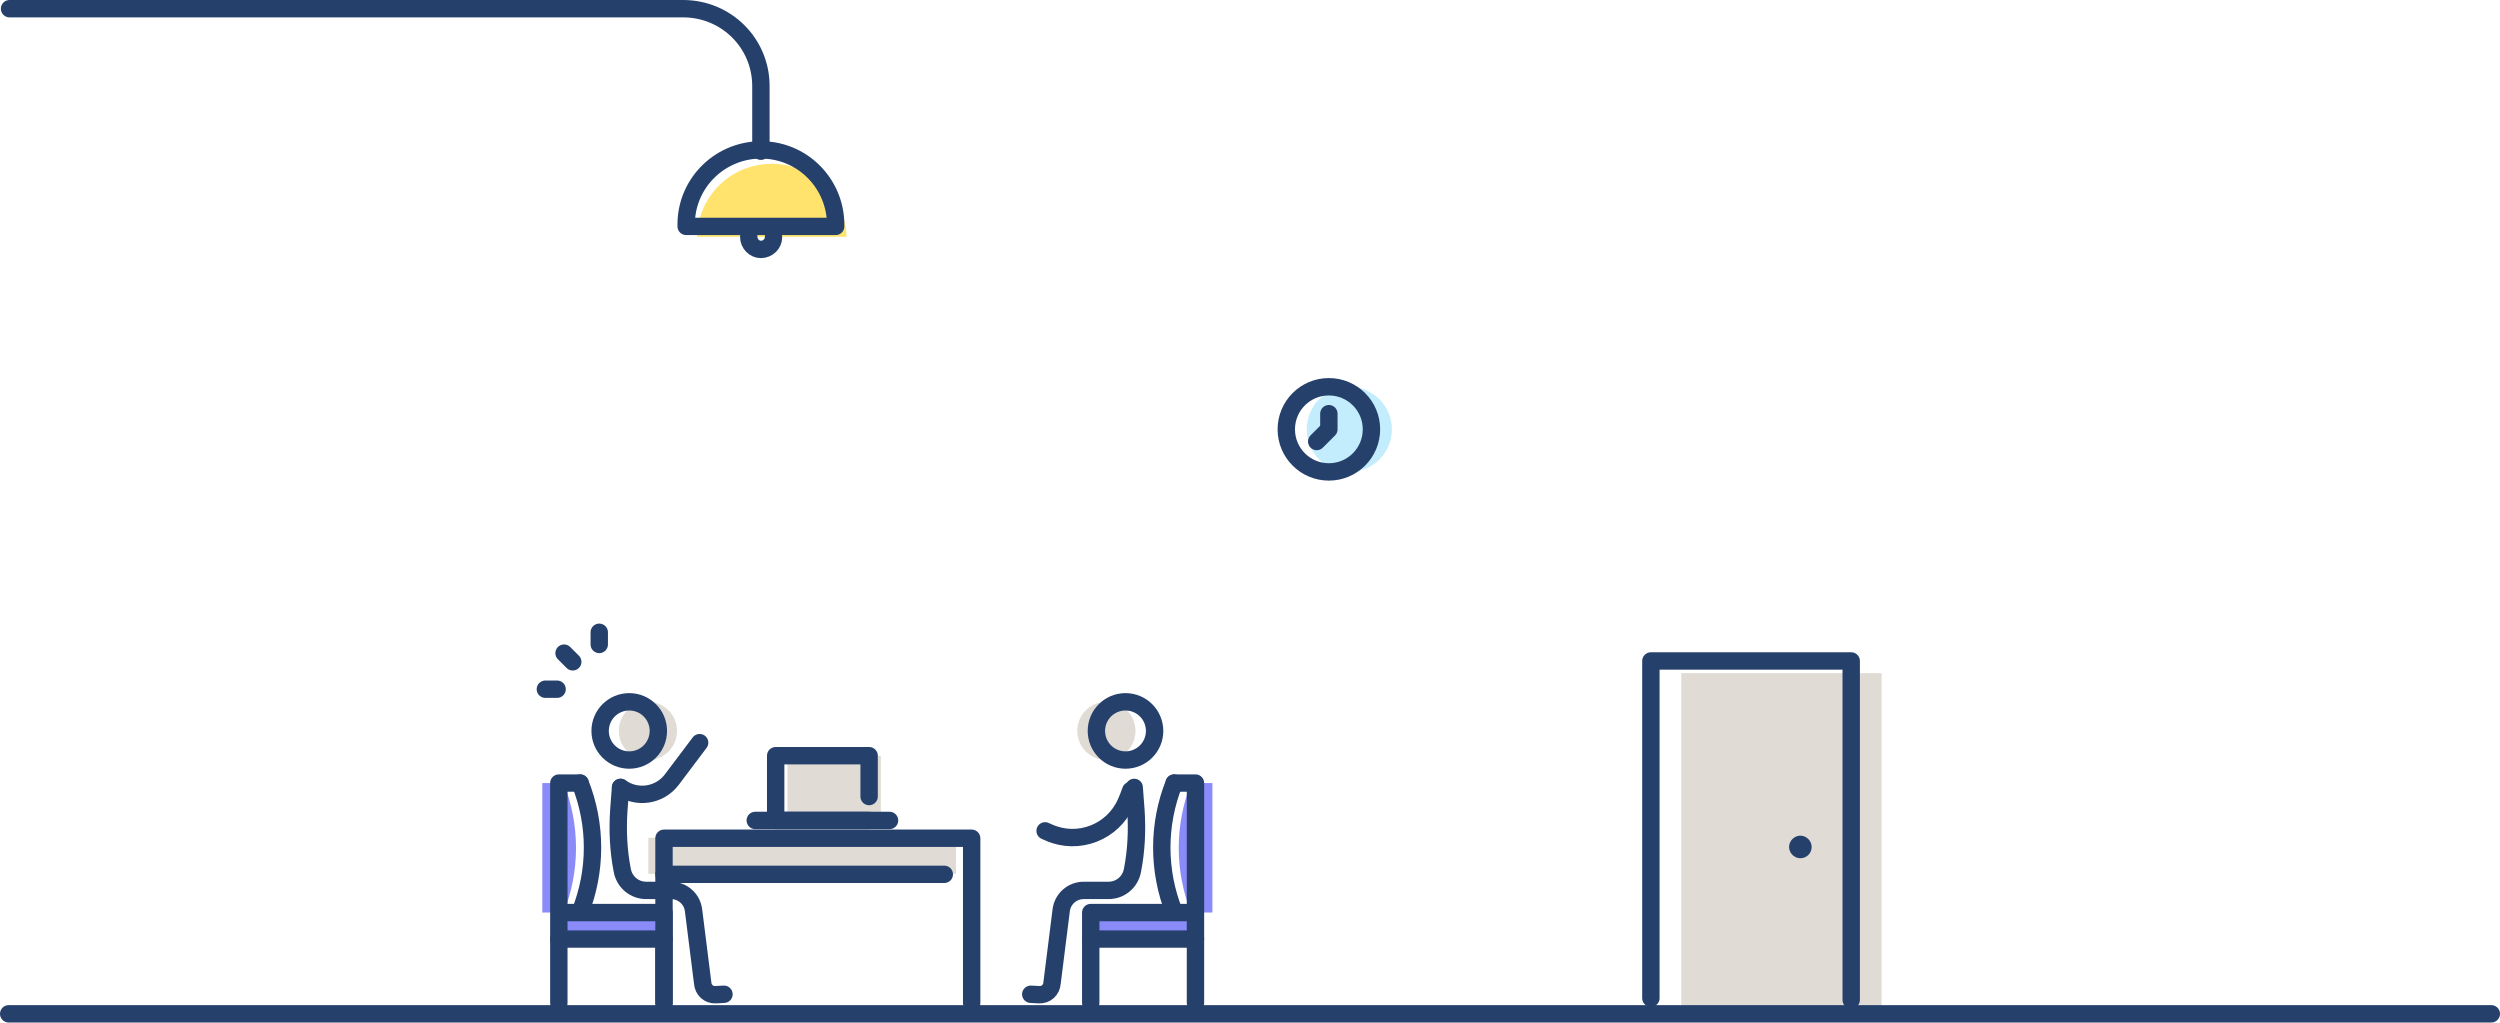 <?xml version="1.0" encoding="utf-8"?>
<!-- Generator: Adobe Illustrator 21.1.0, SVG Export Plug-In . SVG Version: 6.00 Build 0)  -->
<svg version="1.1" id="Layer_1" xmlns="http://www.w3.org/2000/svg" xmlns:xlink="http://www.w3.org/1999/xlink" x="0px" y="0px"
	 viewBox="0 0 575.3 235.3" style="enable-background:new 0 0 575.3 235.3;" xml:space="preserve">
<style type="text/css">
	.st0{fill:#FFE36C;}
	.st1{fill:none;stroke:#26406C;stroke-width:4;stroke-linecap:round;stroke-linejoin:round;}
	.st2{fill:#E0DCD5;}
	.st3{fill:#C3EDFC;}
	.st4{fill:#26406C;}
	.st5{fill:#8A8AF9;}
	.st6{fill:none;stroke:#26406C;stroke-width:4;stroke-miterlimit:10;}
</style>
<title>Asset 41</title>
<g id="Layer_2">
	<g id="Layer_1-2">
		<path class="st0" d="M194.8,54.5c-0.2-9.5-8.1-17-17.6-16.8c-9.2,0.2-16.6,7.6-16.8,16.8H194.8z"/>
		<path class="st1" d="M175.1,34.8v-15c0-9.9-8-17.8-17.9-17.8H2.2"/>
		<path class="st1" d="M192.3,52.1c0.2-9.5-7.3-17.4-16.8-17.6c-9.5-0.2-17.4,7.3-17.6,16.8c0,0.3,0,0.6,0,0.8H192.3z"/>
		<path class="st1" d="M172.3,54.5c0,1.6,1.3,2.9,2.8,2.9c1.6,0,2.9-1.3,2.9-2.8c0,0,0,0,0,0"/>
		<line class="st1" x1="131.8" y1="152.3" x2="129.8" y2="150.3"/>
		<line class="st1" x1="137.9" y1="148.3" x2="137.9" y2="145.5"/>
		<line class="st1" x1="128.2" y1="158.6" x2="125.5" y2="158.6"/>
		<rect x="149.2" y="192.8" class="st2" width="70.8" height="8.3"/>
		<polyline class="st1" points="152.8,230.8 152.8,192.9 223.6,192.9 223.6,230.8 		"/>
		<line class="st1" x1="152.8" y1="201.2" x2="217.3" y2="201.2"/>
		<polyline class="st2" points="202.7,183.3 202.7,173.9 181.2,173.9 181.2,188.8 202.7,188.8 		"/>
		<line class="st1" x1="173.8" y1="188.8" x2="204.7" y2="188.8"/>
		<polyline class="st1" points="200,183.3 200,173.9 178.5,173.9 178.5,188.8 200,188.8 		"/>
		<circle class="st3" cx="310.5" cy="98.8" r="9.8"/>
		<circle class="st1" cx="305.8" cy="98.8" r="9.8"/>
		<polyline class="st1" points="305.8,95.2 305.8,98.8 303,101.6 		"/>
		<polyline class="st2" points="386.9,154.9 433,154.9 433,232.9 386.9,232.9 		"/>
		<path class="st4" d="M414.3,197.5c-1.4,0-2.6-1.2-2.6-2.6s1.2-2.6,2.6-2.6c1.4,0,2.6,1.2,2.6,2.6v0
			C416.9,196.4,415.7,197.5,414.3,197.5z"/>
		<polyline class="st1" points="426,230.1 426,152.1 379.9,152.1 379.9,229.7 		"/>
		<path class="st1" d="M142.8,181.2L142.8,181.2c3.8,2.7,9,1.9,11.8-1.8l6.4-8.5"/>
		<polyline class="st5" points="152.8,210.1 128.6,210.1 128.6,216.3 152.8,216.3 		"/>
		<path class="st5" d="M129.7,180.2h-4.9V210h4.9C133.5,200.5,133.5,189.8,129.7,180.2L129.7,180.2"/>
		<polyline class="st1" points="152.8,230.8 152.8,210 128.6,210 128.6,230.8 128.6,180.2 133.5,180.2 		"/>
		<path class="st1" d="M133.5,180.2L133.5,180.2c3.8,9.5,3.8,20.2,0,29.7l0,0"/>
		<line class="st1" x1="152.8" y1="216.1" x2="128.6" y2="216.1"/>
		<circle class="st2" cx="149.1" cy="168.2" r="6.7"/>
		<circle class="st6" cx="144.8" cy="168.2" r="6.7"/>
		<path class="st1" d="M166.6,228.8l-1.9,0.1c-1.6,0.1-2.9-1.1-3-2.7l-2.1-16.7c-0.3-2.6-2.5-4.6-5.2-4.6h-5.7c-2.7,0-5-1.9-5.5-4.6
			l0,0c-0.9-4.6-1.1-9.2-0.8-13.8l0.4-5.3"/>
		<polyline class="st5" points="251,210.1 275.1,210.1 275.1,216.3 251,216.3 		"/>
		<path class="st5" d="M274.1,180.2h4.9V210h-4.9C270.3,200.5,270.3,189.8,274.1,180.2L274.1,180.2"/>
		<polyline class="st1" points="251,230.8 251,210 275.1,210 275.1,230.8 275.1,180.2 270.2,180.2 		"/>
		<path class="st1" d="M270.2,180.2L270.2,180.2c-3.8,9.5-3.8,20.2,0,29.7l0,0"/>
		<line class="st1" x1="251" y1="216.1" x2="275.1" y2="216.1"/>
		<circle class="st2" cx="254.6" cy="168.2" r="6.7"/>
		<circle class="st6" cx="259" cy="168.2" r="6.7"/>
		<path class="st1" d="M260.2,181.9L260.2,181.9c-0.3,0.9-0.7,1.9-1.1,2.8c-3,6.8-10.9,9.9-17.7,6.9c-0.3-0.1-0.6-0.3-0.9-0.4"/>
		<path class="st1" d="M237.2,228.8l1.9,0.1c1.6,0.1,2.9-1.1,3-2.7l2.1-16.7c0.3-2.6,2.5-4.6,5.2-4.6h5.7c2.7,0,5-1.9,5.5-4.6l0,0
			c0.9-4.6,1.1-9.2,0.8-13.8l-0.4-5.3"/>
		<line class="st1" x1="573.3" y1="233.3" x2="2" y2="233.3"/>
	</g>
</g>
</svg>
